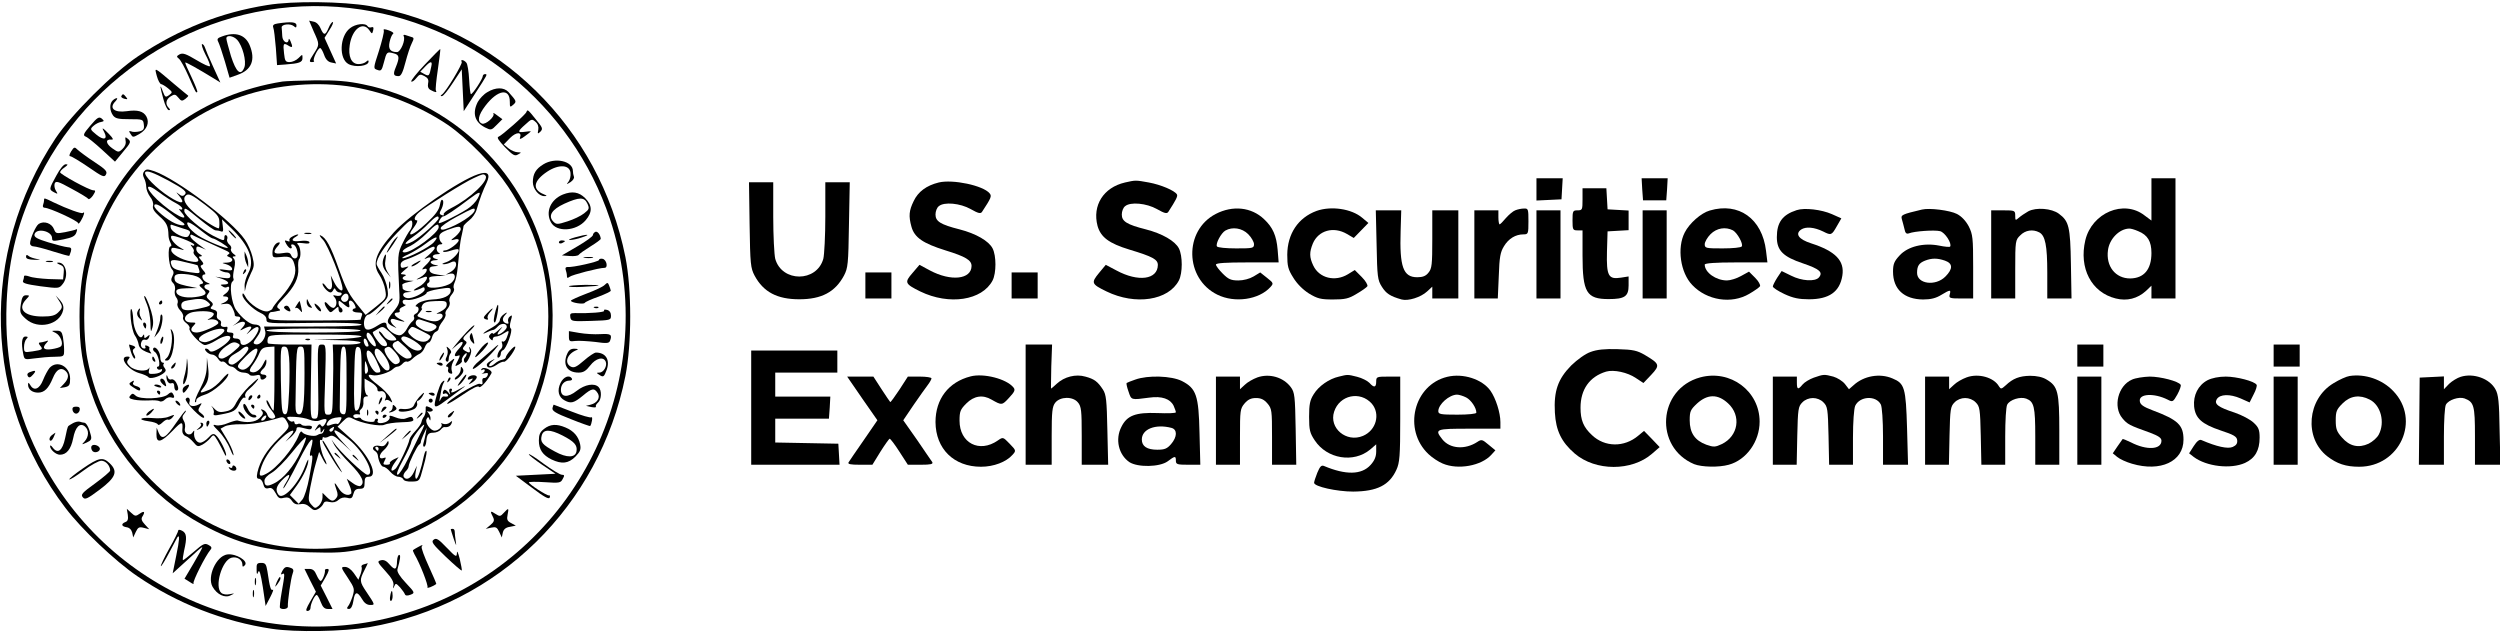 <?xml version="1.0" standalone="no"?>
<!DOCTYPE svg PUBLIC "-//W3C//DTD SVG 20010904//EN"
 "http://www.w3.org/TR/2001/REC-SVG-20010904/DTD/svg10.dtd">
<svg version="1.0" xmlns="http://www.w3.org/2000/svg"
 width="1248pt" height="316pt" viewBox="0 0 1248 316"
 preserveAspectRatio="xMidYMid meet">

<g transform="translate(0,316) scale(0.1,-0.1)"
fill="#000000" stroke="none">
<path d="M1335 3135 c-233 -37 -439 -119 -646 -256 -122 -81 -333 -291 -412
-410 -381 -575 -362 -1305 50 -1845 81 -107 249 -266 358 -340 200 -137 431
-227 672 -263 118 -18 355 -14 485 8 646 111 1150 604 1280 1254 32 161 32
433 0 594 -130 649 -634 1143 -1277 1253 -137 23 -381 26 -510 5z m410 -15
c600 -68 1110 -481 1300 -1054 259 -780 -144 -1634 -910 -1930 -727 -280
-1550 23 -1919 708 -135 250 -195 515 -183 805 10 229 59 417 163 626 286 575
913 917 1549 845z"/>
<path d="M1566 3003 c30 -66 30 -65 -1 -113 -22 -34 -23 -40 -8 -40 9 0 14 3
10 6 -7 8 20 64 31 64 5 0 13 -15 20 -34 8 -23 20 -35 36 -38 l24 -5 -29 64
-29 64 25 40 c14 21 21 39 16 39 -5 0 -14 -13 -21 -30 -16 -38 -24 -38 -40 -1
-7 17 -21 31 -35 33 l-22 5 23 -54z"/>
<path d="M1387 3043 c-21 -3 -27 -9 -23 -20 4 -9 9 -55 13 -102 l6 -86 41 3
c70 5 86 11 86 32 0 20 0 20 -20 0 -11 -11 -31 -20 -44 -20 -21 0 -24 6 -28
43 -6 50 -3 55 22 39 21 -13 23 -8 10 23 -5 11 -9 14 -9 8 -2 -28 -31 -12 -32
17 -1 17 -2 36 -3 43 -1 16 42 21 60 7 11 -10 14 -9 14 4 0 16 -26 19 -93 9z"/>
<path d="M1747 3019 c-52 -40 -56 -153 -7 -179 34 -18 100 -10 100 13 0 7 -4
7 -12 -1 -7 -7 -24 -12 -38 -12 -36 0 -53 38 -44 96 12 79 65 119 97 74 14
-21 15 -21 20 -1 3 13 1 18 -8 15 -7 -3 -16 -1 -20 5 -10 18 -61 12 -88 -10z"/>
<path d="M1916 3007 c2 -7 -9 -52 -24 -100 -29 -89 -29 -89 -8 -96 18 -7 22
-3 32 36 14 54 15 56 48 47 30 -7 32 -20 12 -69 -15 -36 -12 -45 14 -45 12 0
21 19 34 69 10 38 24 81 32 96 11 22 11 27 -1 30 -8 3 -22 7 -31 10 -8 3 -12
0 -9 -5 11 -18 -15 -80 -33 -80 -34 0 -45 16 -37 51 4 19 12 37 17 40 6 4 -4
11 -20 17 -23 8 -30 8 -26 -1z"/>
<path d="M1108 2978 c-23 -8 -26 -13 -18 -28 5 -10 20 -54 33 -98 l23 -80 39
14 c71 24 92 75 61 149 -22 52 -71 68 -138 43z m76 -17 c27 -30 47 -107 36
-137 -18 -46 -41 -25 -67 56 -12 41 -23 81 -23 88 0 19 35 14 54 -7z"/>
<path d="M1025 2889 c15 -28 25 -54 23 -59 -2 -5 -32 9 -67 30 -52 31 -68 37
-84 29 -16 -9 -17 -12 -4 -22 9 -7 30 -46 48 -87 37 -84 37 -85 44 -79 2 3
-11 36 -29 74 -19 39 -33 71 -31 73 2 3 63 -31 143 -80 l32 -20 -36 79 c-20
43 -38 86 -41 96 -3 9 -9 17 -14 17 -5 0 2 -23 16 -51z"/>
<path d="M2121 2838 c-41 -43 -71 -81 -68 -85 4 -3 15 4 25 17 16 20 21 21 41
10 17 -9 22 -18 18 -36 -3 -17 1 -28 14 -34 22 -12 32 -13 25 -2 -3 5 2 53 10
107 8 54 13 99 12 100 -2 1 -36 -34 -77 -77z m32 -10 c-10 -48 -11 -50 -34
-38 l-21 12 23 24 c28 30 39 31 32 2z"/>
<path d="M2305 2851 c5 -10 -79 -150 -99 -163 -8 -5 -8 -8 0 -8 7 0 31 30 55
67 l44 67 5 -104 5 -105 55 85 c65 100 65 100 51 100 -6 0 -11 -5 -11 -10 0
-13 -50 -90 -59 -90 -3 0 -7 33 -9 72 -2 40 -8 79 -14 85 -12 15 -32 18 -23 4z"/>
<path d="M783 2780 c6 -22 16 -40 22 -40 5 -1 21 -10 34 -21 23 -19 23 -20 5
-34 -17 -12 -20 -11 -31 18 -17 47 -15 24 3 -39 8 -30 20 -54 27 -54 8 0 7 4
-1 12 -18 18 -14 42 10 57 19 12 24 11 38 -6 14 -18 19 -19 35 -7 10 8 17 15
14 17 -2 1 -33 27 -69 57 -105 89 -99 86 -87 40z"/>
<path d="M1410 2753 c-392 -63 -716 -296 -889 -639 -88 -175 -124 -330 -124
-534 0 -155 14 -243 59 -380 92 -276 298 -521 554 -659 179 -96 313 -131 530
-138 143 -4 179 -2 270 17 624 128 1030 712 935 1343 -73 484 -449 879 -932
976 -76 16 -135 21 -240 20 -76 -1 -149 -4 -163 -6z m356 -28 c164 -28 334
-97 469 -188 99 -68 231 -203 302 -310 267 -401 267 -893 0 -1294 -71 -107
-203 -242 -302 -310 -302 -205 -684 -258 -1027 -143 -396 133 -694 477 -772
890 -20 104 -21 302 -1 411 73 415 373 765 772 898 178 60 381 76 559 46z"/>
<path d="M720 2305 c-8 -10 -8 -19 -1 -34 6 -11 11 -31 11 -44 0 -13 9 -35 19
-49 12 -14 18 -33 15 -45 -4 -14 5 -29 32 -53 36 -31 44 -49 45 -94 0 -11 4
-27 10 -38 6 -11 6 -18 0 -18 -15 0 -10 -93 6 -112 11 -12 12 -21 4 -36 -8
-16 -8 -24 3 -35 9 -8 12 -24 9 -36 -3 -11 0 -28 7 -36 7 -8 10 -22 6 -30 -3
-9 3 -24 14 -35 11 -11 17 -26 14 -34 -3 -8 4 -21 16 -29 12 -9 19 -20 16 -26
-8 -12 49 -75 74 -83 8 -3 35 8 59 23 67 41 99 21 39 -24 -41 -30 -66 -39 -73
-27 -4 6 -11 10 -17 10 -7 0 -6 -6 2 -15 7 -8 20 -15 29 -15 9 0 22 -9 29 -20
7 -12 16 -18 21 -15 5 2 14 -2 21 -10 7 -8 18 -15 25 -15 7 0 18 -7 25 -15 7
-8 23 -15 36 -15 12 0 26 -5 29 -10 3 -6 17 -7 31 -4 18 5 24 2 24 -10 0 -10
6 -13 15 -10 8 4 15 10 15 15 0 5 -7 9 -15 9 -8 0 -15 4 -15 9 0 5 7 14 15 21
8 7 15 22 15 34 0 17 -3 15 -16 -11 -16 -33 -45 -50 -64 -38 -6 4 -2 17 11 33
11 15 27 41 33 57 10 24 20 31 45 33 l31 2 0 -160 c0 -88 -2 -160 -5 -160 -3
0 -12 15 -20 33 -8 17 -14 24 -15 15 0 -9 11 -30 25 -46 13 -16 22 -32 18 -36
-12 -12 -32 -6 -38 13 -3 11 -13 22 -22 25 -12 5 -13 3 -5 -6 8 -10 5 -19 -13
-36 -21 -20 -63 -25 -110 -11 -5 1 -27 -5 -47 -13 -20 -9 -47 -14 -59 -11 -20
6 -18 1 13 -30 20 -20 46 -60 57 -89 12 -29 19 -40 16 -23 -3 17 -19 51 -35
77 l-29 48 22 12 c12 6 48 11 81 10 51 -1 116 10 193 33 17 5 24 1 36 -21 14
-27 13 -28 -43 -83 -59 -58 -92 -112 -105 -169 -5 -25 -3 -32 8 -32 8 0 18
-12 21 -26 5 -20 12 -25 27 -21 14 4 23 -3 35 -25 13 -25 20 -29 41 -23 19 4
29 1 40 -15 11 -16 22 -20 42 -17 18 4 33 -1 48 -15 17 -16 25 -18 41 -9 11 6
22 17 26 26 4 11 13 14 31 9 17 -4 32 -1 44 10 12 11 27 15 44 11 20 -6 26 -2
31 19 5 19 13 26 31 26 21 0 25 5 25 30 0 23 4 30 20 30 53 0 3 108 -88 190
l-67 60 26 26 c23 23 29 25 50 14 42 -23 139 -41 159 -30 10 5 48 11 83 12 49
1 64 5 60 15 -6 15 -9 15 -38 4 -12 -5 -33 -2 -52 6 -25 10 -31 10 -28 1 3 -7
-5 -18 -18 -24 -26 -11 -50 -7 -41 7 3 5 0 9 -5 9 -6 0 -11 -5 -11 -11 0 -12
-63 -2 -68 12 -2 4 -9 6 -17 3 -7 -3 -16 -1 -20 5 -6 10 8 16 28 12 5 -1 6 3
3 8 -3 5 0 14 8 20 7 6 12 22 10 36 -1 18 3 25 14 26 11 0 12 2 5 6 -7 2 -13
22 -13 44 l0 39 33 -19 c17 -10 31 -25 31 -33 -1 -10 5 -14 16 -11 19 5 34
-21 23 -40 -3 -7 -3 -9 2 -5 4 4 15 2 23 -5 13 -10 13 -8 0 18 -9 17 -37 45
-62 64 -48 36 -60 57 -26 48 22 -6 84 13 102 31 7 7 17 12 24 12 6 0 17 7 24
15 7 8 16 12 21 10 4 -3 17 3 27 13 10 10 26 21 35 25 10 4 22 18 27 32 5 14
14 25 20 25 5 0 12 11 16 24 3 14 12 27 20 30 8 3 14 10 14 17 0 6 9 22 20 36
11 14 17 30 14 35 -3 5 1 17 10 27 9 10 14 25 10 35 -4 10 1 25 11 36 9 10 14
23 11 29 -4 6 -2 19 3 30 6 11 13 46 16 78 3 32 8 74 9 94 2 20 7 51 12 70 4
19 8 37 8 41 1 3 13 16 28 28 15 11 32 35 37 53 15 52 33 100 50 134 21 45 6
60 -43 43 -94 -31 -338 -200 -420 -290 -91 -101 -110 -156 -73 -211 13 -19 27
-54 30 -76 7 -40 6 -42 -45 -83 l-53 -42 -25 31 c-59 71 -71 94 -109 199 -40
113 -64 156 -91 167 -8 4 -3 -7 13 -23 23 -24 97 -209 97 -244 0 -20 -26 0
-42 33 l-17 34 5 -31 c7 -40 -10 -52 -30 -22 -9 12 -16 17 -16 11 0 -13 27
-43 40 -43 5 0 11 6 14 13 5 10 7 10 12 0 3 -7 12 -13 20 -13 9 0 12 -5 8 -11
-3 -6 -15 -8 -27 -5 -15 4 -17 2 -8 -7 14 -14 14 -44 -1 -53 -6 -4 -19 3 -30
16 -21 26 -24 4 -3 -24 14 -19 15 -19 35 -1 18 16 20 16 20 2 0 -10 5 -17 10
-17 6 0 10 4 10 9 0 6 -4 13 -10 16 -5 3 -10 13 -10 22 0 14 2 14 18 1 31 -27
40 -29 35 -8 -7 26 13 26 27 0 7 -14 7 -20 0 -20 -5 0 -10 -4 -10 -10 0 -5 12
-10 26 -10 20 0 25 -4 20 -16 -3 -9 -6 -18 -6 -20 0 -2 -103 -4 -230 -4 -223
0 -230 1 -230 20 0 11 6 21 13 22 6 0 17 2 22 3 6 2 15 3 20 4 6 1 3 6 -5 11
-12 8 -8 17 26 52 54 56 76 101 73 148 -2 22 0 42 4 46 11 12 8 59 -5 72 -10
10 -4 11 25 8 25 -4 35 -2 31 6 -4 6 -23 8 -45 5 -41 -5 -51 5 -21 22 23 14 6
14 -19 0 -11 -5 -17 -14 -14 -19 3 -6 -1 -7 -11 -3 -14 5 -15 3 -5 -15 7 -12
16 -22 22 -22 6 0 7 5 4 10 -3 6 -2 10 4 10 13 0 24 -18 27 -47 3 -27 -23 -32
-33 -7 -5 13 -14 15 -44 10 -43 -7 -50 5 -22 36 9 10 12 18 7 18 -18 0 -34
-24 -34 -51 0 -25 2 -26 43 -22 48 6 61 -4 70 -52 7 -39 -16 -87 -70 -149 -24
-26 -43 -52 -43 -56 0 -4 -10 -10 -22 -14 -28 -7 -93 35 -113 73 -10 18 -14
21 -15 9 0 -21 51 -72 90 -90 19 -8 30 -20 30 -33 0 -20 5 -20 232 -17 150 2
235 -1 242 -8 7 -7 -67 -10 -238 -10 l-248 0 6 -24 c7 -29 -22 -70 -47 -65
-16 4 -15 8 7 38 27 37 22 61 -14 61 -22 0 -63 32 -91 72 -24 33 -36 132 -18
143 5 4 7 10 4 15 -3 5 -1 27 4 49 6 26 5 43 -2 50 -8 8 -7 11 3 11 10 0 8 4
-5 13 -10 8 -15 19 -12 24 4 6 0 16 -9 23 -8 7 -13 19 -10 26 3 7 1 16 -4 19
-6 4 -10 -1 -10 -9 0 -21 -2 -20 -58 8 -56 29 -142 102 -142 122 0 21 5 18 77
-41 37 -30 72 -55 79 -55 7 0 19 -2 27 -5 10 -5 13 2 9 27 l-4 33 47 -45 c89
-86 118 -161 85 -222 -11 -21 -20 -50 -19 -65 l1 -28 7 30 c4 17 16 45 25 64
15 29 16 40 6 80 -6 25 -23 64 -38 85 -65 95 -337 300 -451 341 -33 11 -41 12
-51 0z m120 -46 c81 -44 96 -57 82 -71 -8 -8 -16 -8 -29 3 -16 12 -16 12 1 -8
35 -42 11 -44 -49 -5 -64 41 -129 107 -120 122 7 11 40 -1 115 -41z m1583 25
c22 -22 -75 -115 -171 -163 -23 -12 -40 -26 -37 -31 3 -5 -1 -7 -9 -4 -14 5
-14 9 -1 33 7 15 10 33 6 40 -6 9 -11 1 -15 -22 -5 -26 -23 -50 -67 -91 -69
-65 -106 -76 -63 -21 14 19 21 35 15 35 -18 0 -13 20 12 41 34 29 226 150 272
170 45 21 49 22 58 13z m-1545 -138 c17 -9 32 -21 32 -27 0 -6 -6 -7 -12 -3
-7 4 -4 -2 6 -14 55 -62 -42 -12 -119 61 -65 63 -60 89 8 38 28 -21 67 -46 85
-55z m1507 24 c-9 -17 -32 -41 -53 -54 -58 -36 -142 -77 -142 -69 0 12 17 35
24 33 7 -1 62 36 129 87 53 40 62 41 42 3z m-1360 -33 c60 -46 70 -58 70 -85
1 -18 -1 -32 -3 -32 -14 0 -86 46 -124 80 -44 38 -58 67 -41 83 13 14 30 6 98
-46z m-185 -34 c26 -21 56 -43 66 -49 32 -20 8 -26 -32 -9 -38 16 -104 71
-104 87 0 17 24 7 70 -29z m1530 9 c0 -22 -85 -77 -147 -96 -16 -5 -23 -3 -23
6 0 7 35 32 78 55 82 44 92 48 92 35z m-180 -41 c0 -13 -93 -97 -129 -116 -49
-25 -48 -11 1 23 24 17 59 46 77 66 34 35 51 44 51 27z m-142 -59 c-8 -9 -25
-39 -38 -66 -25 -50 -26 -61 -17 -236 4 -62 2 -67 -30 -107 -36 -44 -36 -56 0
-73 20 -10 20 -10 5 3 -10 8 -18 20 -18 27 0 7 7 10 18 7 50 -16 66 -17 35 -3
-35 16 -44 36 -17 36 8 0 12 5 9 10 -3 6 4 14 17 19 13 6 17 10 11 10 -7 1
-13 7 -13 15 0 8 8 12 23 9 24 -5 97 22 97 36 0 4 27 13 60 18 55 9 60 8 60
-8 0 -25 -36 -42 -91 -44 -25 -1 -56 -9 -70 -18 -13 -9 -18 -17 -11 -17 17 0
15 -29 -3 -36 -8 -4 -12 -11 -8 -17 3 -5 0 -15 -8 -21 -8 -6 -20 -23 -28 -38
-7 -14 -22 -29 -32 -31 -22 -6 -69 28 -69 49 0 18 -15 18 -43 0 -44 -28 -64
-29 -69 -2 -5 26 7 56 23 56 5 0 30 19 54 42 44 42 45 44 39 87 -4 24 -17 60
-30 79 -13 19 -24 39 -24 44 0 30 39 90 102 155 63 65 73 72 76 53 2 -12 -3
-29 -10 -38z m-1046 -2 c28 -22 54 -40 59 -40 12 0 80 -42 76 -47 -7 -7 -107
35 -148 61 -21 14 -43 35 -49 46 -17 32 6 25 62 -20z m-84 8 c34 -9 37 -15 23
-36 -11 -19 -84 16 -89 42 -3 15 0 17 14 11 11 -4 34 -11 52 -17z m1272 8 c0
-28 -132 -126 -170 -126 -21 0 -8 16 28 32 20 10 57 38 82 63 46 47 60 54 60
31z m110 -10 c0 -8 -12 -24 -27 -37 -25 -19 -26 -21 -5 -15 12 4 22 3 22 -3 0
-14 -50 -51 -68 -51 -8 0 -13 -3 -9 -6 3 -4 20 -1 38 5 18 6 34 9 37 6 11 -11
-31 -55 -61 -64 -17 -5 -24 -10 -14 -10 10 -1 27 4 37 9 11 6 21 6 24 1 9 -15
-3 -37 -27 -50 l-22 -12 23 5 c27 5 31 -23 5 -46 -25 -21 -109 -33 -119 -17
-4 7 -2 15 4 17 6 2 8 10 5 18 -4 11 5 14 38 16 l44 1 -40 6 c-28 4 -40 11
-41 24 -1 12 6 17 25 18 23 2 24 2 4 6 -13 2 -23 9 -23 14 0 5 10 10 23 10 16
1 18 2 5 6 -26 6 -22 23 5 24 12 0 16 3 10 6 -20 7 -16 43 5 43 10 0 13 3 7 8
-6 4 -12 16 -12 28 -1 15 9 24 40 36 55 20 67 21 67 4z m-1330 -78 c0 -5 -6
-6 -12 -2 -9 5 -8 2 1 -9 8 -10 11 -20 8 -23 -3 -4 0 -13 8 -21 26 -25 18 -36
-22 -28 -48 8 -98 37 -98 56 0 15 5 15 45 5 24 -7 24 -6 -2 9 -28 16 -52 48
-42 57 7 8 114 -33 114 -44z m60 16 c36 -17 78 -36 94 -43 21 -9 26 -15 17
-20 -10 -6 -9 -10 3 -14 26 -10 18 -27 -11 -28 -28 -1 -28 -1 -4 -8 14 -4 27
-13 29 -20 4 -11 -4 -13 -34 -8 -27 4 -34 3 -24 -3 8 -5 23 -10 33 -10 9 0 17
-7 17 -16 0 -13 -7 -15 -37 -11 l-38 6 33 -11 c37 -13 42 -28 10 -28 -18 0
-20 -2 -8 -9 8 -6 17 -8 21 -5 20 12 16 -17 -3 -30 -18 -13 -19 -16 -5 -16 24
0 21 -19 -5 -31 -22 -9 -22 -9 4 -6 20 3 29 -2 39 -22 7 -14 12 -29 11 -33 -1
-5 5 -8 13 -8 22 0 18 -15 -7 -35 -23 -16 -23 -16 2 -2 36 20 56 11 33 -15
-18 -20 -18 -21 4 -9 36 18 48 13 27 -11 -18 -22 -18 -22 8 1 40 35 53 17 21
-29 -27 -41 -73 -57 -73 -25 0 9 -9 15 -21 15 -15 0 -19 5 -15 15 4 10 -1 15
-15 15 -15 0 -19 5 -15 15 3 8 2 14 -2 14 -22 -4 -33 3 -29 15 3 8 -1 17 -10
20 -9 4 -13 14 -10 25 3 14 -2 21 -16 25 -17 4 -19 8 -10 17 9 9 7 16 -10 29
-17 15 -19 20 -9 33 10 12 10 16 -3 21 -21 8 -19 26 3 27 13 0 12 2 -5 9 -24
10 -32 40 -11 40 6 0 3 10 -8 21 -14 17 -16 23 -6 26 10 4 9 9 -4 24 -13 15
-14 19 -3 19 10 1 9 4 -3 11 -10 5 -18 17 -18 24 0 18 4 18 33 5 20 -9 20 -9
3 2 -45 31 -66 50 -66 60 0 5 3 8 8 6 4 -2 36 -18 72 -34z m1135 -4 c-21 -24
-131 -80 -154 -79 -9 0 3 9 27 19 23 11 63 35 89 55 48 37 69 40 38 5z m5 -29
c0 -5 -15 -21 -32 -36 -20 -16 -24 -22 -10 -15 31 15 29 -5 -5 -36 -15 -14
-19 -22 -10 -18 31 12 18 -22 -15 -40 -30 -15 -21 -15 18 0 33 14 9 -31 -26
-48 -19 -10 -29 -18 -22 -18 7 0 22 5 33 10 15 9 19 7 19 -5 0 -17 -62 -48
-88 -43 -26 5 -26 28 0 29 l23 2 -22 4 c-13 2 -23 9 -23 14 0 5 -1 12 -2 16
-2 4 11 11 27 14 l30 7 -27 1 c-29 1 -38 15 -15 24 6 3 3 6 -8 7 -19 1 -18 2
5 22 24 20 24 20 3 14 -18 -6 -23 -3 -23 12 0 13 11 22 38 30 20 7 55 23 77
36 45 27 55 30 55 17z m-1184 -85 c1 -1 4 -10 8 -22 6 -20 4 -20 -46 -13 -66
9 -85 16 -92 36 -11 28 3 31 66 15 35 -8 64 -15 64 -16z m18 -72 c13 -16 13
-19 0 -22 -12 -3 -11 -8 6 -22 29 -25 20 -36 -35 -43 -51 -7 -95 5 -95 28 0
11 13 15 53 16 l52 1 -55 11 c-40 9 -56 17 -58 31 -6 27 11 33 68 26 33 -4 55
-13 64 -26z m736 -89 c0 -19 -20 -29 -32 -17 -8 8 -7 16 2 26 14 17 30 12 30
-9z m-707 -19 c26 -20 22 -23 -36 -36 -66 -15 -92 -11 -92 15 0 15 9 22 35 26
56 10 74 9 93 -5z m1197 -17 c0 -13 -12 -25 -32 -35 -20 -9 -24 -13 -10 -10
27 5 30 -19 3 -33 -17 -10 -46 -5 -94 14 -17 7 -17 9 -1 26 9 11 14 19 10 19
-4 0 -2 8 3 18 7 12 24 18 65 19 50 2 56 0 56 -18z m-1163 -45 c2 -6 -7 -16
-19 -23 -13 -6 -15 -9 -5 -7 21 6 47 -2 47 -16 0 -12 -79 -47 -107 -48 -29 0
-37 15 -17 34 14 15 13 16 -10 16 -50 0 -40 45 12 53 45 7 95 3 99 -9z m1081
-46 c37 -10 41 -23 12 -38 -20 -11 -45 -3 -77 22 -17 14 -4 41 16 32 9 -3 31
-10 49 -16z m-200 -48 c39 -36 39 -40 7 -40 -15 0 -31 10 -41 25 -9 14 -19 23
-22 20 -3 -3 7 -18 22 -34 27 -28 23 -47 -6 -36 -13 5 -54 64 -46 68 1 1 12 7
23 14 27 16 26 16 63 -17z m155 9 c53 -27 52 -26 37 -44 -17 -20 -56 -12 -87
17 -17 16 -19 23 -10 34 15 17 11 17 60 -7z m-983 1 c0 -17 -77 -62 -101 -58
-39 5 -33 27 13 47 47 22 88 26 88 11z m680 0 c0 -6 -85 -10 -235 -10 -150 0
-235 4 -235 10 0 6 85 10 235 10 150 0 235 -4 235 -10z m64 -41 c10 -17 15
-33 11 -37 -8 -9 -45 35 -45 54 0 23 15 16 34 -17z m-60 11 c-5 -5 -61 -11
-124 -13 l-115 -3 118 -2 c70 -1 117 -6 117 -12 0 -6 -30 -10 -70 -10 l-69 0
2 -47 c1 -27 1 -105 -1 -175 -2 -124 -3 -128 -24 -128 -21 0 -21 1 -15 175 5
174 5 175 -16 175 -22 0 -22 -1 -19 -185 3 -182 2 -185 -18 -185 -20 0 -21 3
-18 185 l3 185 -106 0 c-58 0 -108 3 -111 6 -3 3 -4 14 -1 25 5 18 16 19 241
19 152 0 233 -3 226 -10z m301 -61 c-12 -18 -45 -9 -77 21 -27 24 -30 31 -19
39 17 11 105 -44 96 -60z m-271 35 c8 -21 8 -24 -3 -24 -5 0 -11 9 -14 20 -6
24 8 27 17 4z m-669 -50 c-21 -19 -47 -34 -57 -34 -30 0 -20 33 20 61 29 21
41 24 57 16 18 -9 17 -12 -20 -43z m860 22 c37 -34 40 -56 7 -56 -19 0 -72 48
-72 66 0 7 6 15 13 17 6 3 13 6 13 6 1 1 18 -14 39 -33z m-785 -6 c0 -18 -62
-80 -81 -80 -29 0 -23 34 9 51 15 8 33 20 40 27 16 14 32 16 32 2z m31 -48
c-25 -49 -55 -69 -77 -51 -13 10 -8 19 33 60 55 55 74 51 44 -9z m172 4 c3
-30 3 -107 0 -171 -5 -99 -8 -115 -22 -113 -14 3 -16 27 -19 171 -2 158 -1
167 16 167 16 0 20 -10 25 -54z m77 -78 c0 -164 -7 -210 -29 -206 -12 2 -16
14 -16 46 4 286 4 292 25 292 19 0 20 -7 20 -132z m210 -39 c0 -157 -1 -170
-17 -167 -13 2 -18 12 -17 36 0 17 1 93 2 167 2 112 5 135 17 135 13 0 15 -26
15 -171z m75 36 c0 -137 -7 -185 -28 -185 -9 0 -11 38 -9 161 3 145 5 160 20
157 15 -3 17 -19 17 -133z m170 104 c27 -33 28 -52 2 -57 -21 -4 -71 69 -54
80 19 12 23 10 52 -23z m-51 -21 c26 -40 28 -74 3 -66 -17 6 -57 68 -57 89 0
32 25 21 54 -23z m-46 -17 c27 -58 27 -61 3 -61 -18 0 -51 61 -51 95 0 31 26
12 48 -34z m-47 -64 c-8 -8 -11 0 -10 29 1 39 1 39 11 11 7 -21 7 -32 -1 -40z
m-506 -226 c-3 -6 -11 -11 -17 -11 -6 0 -6 6 2 15 14 17 26 13 15 -4z m220 -6
c17 -7 39 -9 50 -4 37 14 44 8 25 -21 -8 -11 -12 -12 -18 -3 -5 9 -12 6 -21
-10 -13 -20 -13 -21 2 -8 15 12 17 11 17 -5 0 -16 2 -17 11 -4 9 13 10 13 6 0
-2 -8 -8 -15 -13 -15 -5 0 -14 -3 -20 -7 -15 -10 -67 1 -76 15 -4 7 -11 1 -17
-17 -25 -63 -109 -164 -162 -191 -35 -19 -40 -11 -23 38 17 47 53 98 104 144
44 41 74 45 39 6 l-24 -28 28 24 c15 14 27 31 27 39 0 10 7 12 27 7 44 -11 45
-11 50 1 2 7 -6 10 -22 9 -14 -2 -27 1 -30 5 -3 5 -12 7 -20 3 -8 -3 -15 0
-15 7 0 6 -4 9 -9 6 -5 -3 -14 1 -22 10 -11 13 -7 15 32 13 24 -1 58 -7 74
-14z m154 -6 c-6 -12 -13 -18 -16 -15 -3 2 -16 1 -29 -4 -24 -10 -30 -4 -16
16 8 12 26 19 53 21 16 2 17 -1 8 -18z m-35 -44 c-4 -8 -11 -12 -16 -9 -6 4
-5 10 3 15 19 12 19 11 13 -6z m79 -50 c73 -59 133 -175 91 -175 -16 0 -137
115 -168 160 -15 22 -14 21 1 -8 10 -19 46 -62 81 -97 59 -60 76 -95 51 -111
-6 -3 -24 3 -39 15 l-29 21 14 -34 c8 -18 11 -36 8 -40 -16 -15 -45 -3 -63 27
-22 35 -25 33 -10 -9 7 -19 7 -30 -1 -40 -15 -19 -25 -18 -49 6 l-20 20 0 -23
c0 -13 -8 -31 -18 -41 -18 -15 -20 -15 -37 4 -17 19 -17 26 -6 88 7 37 19 91
28 121 l16 55 18 -35 c10 -19 18 -30 19 -26 0 5 -5 18 -12 30 -15 28 -28 98
-17 91 5 -3 9 0 9 7 0 7 3 9 6 6 4 -3 16 -2 26 4 17 9 27 4 67 -33 l46 -43
-42 45 c-70 75 -53 83 30 15z m-241 -58 c-34 -74 -88 -138 -134 -160 -36 -18
-48 -14 -48 13 0 12 15 28 38 41 20 12 66 58 100 101 35 44 66 77 69 74 3 -3
-8 -34 -25 -69z m49 8 c-5 -20 -6 -33 0 -30 12 8 12 -7 -7 -108 -9 -49 -24
-97 -34 -110 l-19 -22 -22 22 -22 22 35 48 c33 46 59 103 57 127 0 6 -7 -7
-15 -29 -33 -91 -114 -177 -135 -143 -15 22 -10 41 18 70 38 39 49 35 22 -9
-13 -20 -18 -34 -13 -30 5 3 39 63 74 134 60 119 85 143 61 58z"/>
<path d="M1968 1963 c-15 -18 -46 -73 -35 -63 9 8 57 80 53 80 -1 0 -10 -8
-18 -17z"/>
<path d="M1916 1874 c-11 -28 -6 -51 15 -75 l20 -24 -17 28 c-11 18 -14 38
-10 57 6 32 2 40 -8 14z"/>
<path d="M1942 1735 c0 -16 2 -22 5 -12 2 9 2 23 0 30 -3 6 -5 -1 -5 -18z"/>
<path d="M1939 1653 c-13 -16 -12 -17 4 -4 16 13 21 21 13 21 -2 0 -10 -8 -17
-17z"/>
<path d="M1894 1608 l-19 -23 23 19 c21 18 27 26 19 26 -2 0 -12 -10 -23 -22z"/>
<path d="M2070 1845 c-14 -8 -20 -14 -14 -15 5 0 19 7 30 15 24 18 16 19 -16
0z"/>
<path d="M2128 1603 c6 -2 18 -2 25 0 6 3 1 5 -13 5 -14 0 -19 -2 -12 -5z"/>
<path d="M1528 1463 c7 -3 16 -2 19 1 4 3 -2 6 -13 5 -11 0 -14 -3 -6 -6z"/>
<path d="M1610 957 c0 -9 66 -119 85 -142 16 -19 16 -18 1 8 -10 15 -31 51
-48 80 -32 56 -38 64 -38 54z"/>
<path d="M1670 896 c0 -2 8 -10 18 -17 15 -13 16 -12 3 4 -13 16 -21 21 -21
13z"/>
<path d="M1760 886 c0 -2 8 -10 18 -17 15 -13 16 -12 3 4 -13 16 -21 21 -21
13z"/>
<path d="M1155 1990 c10 -11 20 -20 23 -20 3 0 -3 9 -13 20 -10 11 -20 20 -23
20 -3 0 3 -9 13 -20z"/>
<path d="M1523 1993 c9 -2 23 -2 30 0 6 3 -1 5 -18 5 -16 0 -22 -2 -12 -5z"/>
<path d="M1221 1885 c0 -11 4 -29 9 -40 l9 -20 0 20 c0 11 -4 29 -9 40 l-9 20
0 -20z"/>
<path d="M1216 1803 c-6 -14 -5 -15 5 -6 7 7 10 15 7 18 -3 3 -9 -2 -12 -12z"/>
<path d="M720 1679 c0 -4 7 -23 15 -42 8 -20 15 -60 16 -89 1 -48 2 -50 10
-23 6 21 4 45 -6 80 -13 45 -34 90 -35 74z"/>
<path d="M1531 1654 c-1 -12 6 -25 15 -28 13 -5 14 -3 7 6 -6 7 -13 20 -16 28
-4 10 -6 8 -6 -6z"/>
<path d="M795 1650 c-3 -5 -1 -10 4 -10 6 0 11 5 11 10 0 6 -2 10 -4 10 -3 0
-8 -4 -11 -10z"/>
<path d="M1481 1637 c-8 -12 -10 -19 -6 -15 5 4 14 0 22 -10 12 -15 13 -14 7
13 -4 17 -7 31 -8 32 -1 1 -8 -8 -15 -20z"/>
<path d="M1570 1643 c1 -14 28 -44 32 -36 3 4 -3 16 -14 26 -10 9 -18 14 -18
10z"/>
<path d="M1423 1632 c-9 -6 -6 -11 7 -20 21 -13 26 -6 12 15 -4 7 -13 9 -19 5z"/>
<path d="M2475 1613 c-11 -40 -13 -63 -5 -63 7 0 22 82 16 88 -2 2 -7 -10 -11
-25z"/>
<path d="M653 1567 c3 -32 12 -69 20 -81 9 -12 17 -33 19 -45 2 -15 15 -28 37
-37 27 -11 31 -12 22 -1 -6 8 -8 16 -5 19 2 3 -2 8 -11 12 -9 3 -13 2 -10 -4
3 -6 2 -10 -4 -10 -15 0 -22 16 -15 33 3 9 11 14 19 11 7 -3 15 2 19 12 5 14
4 15 -9 4 -12 -10 -15 -10 -15 1 0 12 -2 12 -9 0 -14 -22 -45 35 -46 85 -1 24
-5 47 -9 51 -5 5 -6 -18 -3 -50z"/>
<path d="M686 1603 c-4 -10 0 -23 10 -32 15 -15 16 -14 7 4 -6 11 -8 26 -6 33
7 19 -4 14 -11 -5z"/>
<path d="M2431 1596 c-19 -20 -20 -24 -6 -30 10 -3 14 -2 10 5 -4 6 1 19 11
30 25 28 12 24 -15 -5z"/>
<path d="M2510 1587 c-8 -7 -15 -18 -15 -26 0 -8 -16 -23 -35 -34 -19 -10 -39
-23 -45 -29 -5 -6 1 -4 15 3 14 7 28 12 31 12 4 -1 14 6 24 17 17 19 45 17 45
-2 0 -12 -30 -37 -44 -38 -5 0 -1 10 10 23 17 20 16 20 -9 -2 -15 -14 -27 -21
-27 -16 0 5 -5 4 -12 -3 -9 -9 -9 -15 0 -24 9 -9 12 -9 12 0 0 7 7 12 15 12 9
0 27 7 40 16 28 18 29 16 15 -21 -5 -14 -14 -23 -20 -20 -6 4 -7 -1 -3 -11 3
-10 0 -22 -8 -28 -15 -12 -23 -49 -8 -40 5 3 9 11 9 19 0 7 5 15 11 17 16 5
51 101 39 108 -6 4 -6 18 0 39 8 27 7 31 -5 21 -8 -6 -11 -18 -8 -26 4 -10 0
-12 -11 -8 -19 7 -21 25 -4 42 16 16 7 15 -12 -1z"/>
<path d="M800 1570 c0 -11 -7 -37 -15 -58 l-15 -37 20 24 c18 20 29 91 15 91
-3 0 -5 -9 -5 -20z"/>
<path d="M716 1535 c4 -8 8 -15 10 -15 2 0 4 7 4 15 0 8 -4 15 -10 15 -5 0 -7
-7 -4 -15z"/>
<path d="M2329 1502 c-19 -20 -43 -48 -54 -62 l-20 -25 28 24 c31 28 37 11 7
-21 -24 -26 -26 -42 -5 -34 13 5 13 2 0 -25 -16 -30 -16 -30 5 -19 11 6 18 15
16 19 -3 4 1 17 9 27 8 10 15 14 15 9 0 -6 -4 -15 -10 -21 -5 -5 -6 -15 -1
-22 5 -8 12 -1 23 21 11 24 13 38 6 48 -8 11 -9 10 -4 -3 6 -20 -2 -22 -23 -9
-13 8 -13 12 -1 26 12 14 12 18 -1 26 -11 8 -8 15 19 40 19 17 32 32 30 35 -2
2 -20 -13 -39 -34z"/>
<path d="M855 1502 c10 -33 -3 -109 -21 -127 -14 -13 -14 -15 0 -15 28 0 48
118 25 150 -8 12 -9 10 -4 -8z"/>
<path d="M2346 1485 c-3 -9 1 -23 10 -32 13 -14 14 -13 8 13 -9 37 -10 38 -18
19z"/>
<path d="M803 1465 c-3 -9 -3 -18 -1 -21 3 -3 8 4 11 16 6 23 -1 27 -10 5z"/>
<path d="M2395 1414 c-37 -48 -28 -50 16 -3 20 22 30 39 24 39 -7 0 -25 -16
-40 -36z"/>
<path d="M653 1405 c6 -19 14 -35 19 -35 5 0 4 10 -3 21 -8 16 -8 23 1 29 8 5
7 9 -5 14 -9 3 -18 6 -20 6 -2 0 2 -16 8 -35z"/>
<path d="M2449 1407 c-20 -17 -48 -42 -63 -54 -14 -12 -26 -27 -26 -33 0 -13
70 47 108 92 31 36 25 35 -19 -5z"/>
<path d="M765 1421 c-3 -6 1 -13 8 -18 17 -10 31 -73 16 -73 -6 0 -7 -5 -4
-10 4 -6 11 -7 17 -4 6 4 9 1 6 -6 -2 -8 -19 -15 -37 -16 -28 -2 -31 0 -27 19
3 12 3 16 0 10 -9 -21 -72 -15 -95 8 -16 16 -18 23 -8 35 9 11 8 14 -5 14 -45
0 1 -65 57 -82 23 -6 45 -16 48 -21 7 -10 48 0 73 18 15 11 16 17 8 28 -7 8
-9 17 -5 20 3 4 1 7 -5 7 -7 0 -12 12 -12 26 0 28 -25 60 -35 45z"/>
<path d="M2233 1416 c4 -9 2 -26 -3 -36 -7 -13 -7 -21 0 -25 5 -3 10 2 10 12
0 11 4 23 9 29 6 5 3 15 -7 24 -14 13 -15 12 -9 -4z"/>
<path d="M2545 1408 c-11 -13 -20 -27 -20 -32 0 -5 -8 -10 -18 -12 -10 -1 -27
-10 -38 -20 -10 -9 -22 -14 -26 -11 -4 4 2 14 13 23 18 14 18 15 -3 4 -13 -6
-23 -15 -23 -20 0 -19 21 -20 48 -2 15 11 32 18 37 16 6 -2 23 14 38 36 30 43
24 55 -8 18z"/>
<path d="M2200 1380 c-6 -11 -8 -20 -6 -20 3 0 10 9 16 20 6 11 8 20 6 20 -3
0 -10 -9 -16 -20z"/>
<path d="M760 1371 c0 -6 4 -13 10 -16 6 -3 7 1 4 9 -7 18 -14 21 -14 7z"/>
<path d="M932 1350 c-1 -19 -6 -51 -12 -69 -12 -43 -4 -54 10 -15 6 15 9 48 7
73 -3 38 -4 40 -5 11z"/>
<path d="M1032 1326 c-1 -33 -12 -67 -33 -107 -18 -33 -29 -62 -25 -66 3 -3 6
0 6 9 0 9 17 20 43 28 41 12 117 78 117 103 0 6 -14 -6 -32 -27 -17 -21 -46
-45 -64 -52 -44 -18 -50 -18 -33 4 28 34 34 58 28 107 l-6 50 -1 -49z"/>
<path d="M2241 1350 c-13 -11 -18 -20 -11 -20 7 0 10 -6 7 -14 -3 -8 1 -17 9
-20 12 -4 14 -1 9 14 -3 10 -1 28 5 40 13 25 11 25 -19 0z"/>
<path d="M860 1335 c-7 -9 -8 -15 -2 -15 5 0 12 7 16 15 3 8 4 15 2 15 -2 0
-9 -7 -16 -15z"/>
<path d="M2180 1346 c0 -2 7 -6 15 -10 8 -3 15 -1 15 4 0 6 -7 10 -15 10 -8 0
-15 -2 -15 -4z"/>
<path d="M2300 1316 c0 -10 -8 -25 -17 -32 -10 -7 -15 -15 -12 -18 3 -3 15 4
27 17 15 16 18 27 12 37 -8 12 -10 12 -10 -4z"/>
<path d="M2404 1318 c-4 -7 -3 -8 4 -4 7 4 12 3 12 -3 0 -5 -6 -12 -12 -15 -7
-3 -3 -3 9 0 18 4 22 2 17 -10 -3 -8 -11 -14 -17 -13 -7 1 -11 -6 -9 -17 3
-14 -1 -17 -13 -12 -16 6 -172 -90 -162 -100 2 -3 37 18 78 46 47 32 75 46 80
39 6 -10 40 27 62 67 9 15 -40 37 -49 22z"/>
<path d="M831 1283 c-2 -22 11 -42 25 -36 9 3 14 -2 14 -16 0 -12 5 -21 10
-21 13 0 13 16 -1 41 -6 11 -17 18 -24 15 -8 -3 -16 3 -18 12 -3 9 -5 12 -6 5z"/>
<path d="M2299 1258 c-17 -24 -18 -29 -6 -19 18 14 42 51 33 51 -3 0 -15 -15
-27 -32z"/>
<path d="M2336 1273 c-3 -8 1 -10 12 -6 15 6 16 5 2 -12 -14 -17 -14 -17 8 -4
12 8 22 19 22 26 0 15 -38 12 -44 -4z"/>
<path d="M2236 1263 c-6 -14 -5 -15 5 -6 7 7 10 15 7 18 -3 3 -9 -2 -12 -12z"/>
<path d="M800 1261 c0 -5 7 -14 15 -21 16 -14 18 -10 9 14 -6 17 -24 22 -24 7z"/>
<path d="M1242 1230 c-23 -23 -51 -58 -62 -79 -15 -31 -27 -40 -55 -45 -29 -6
-39 -3 -58 17 -12 12 -16 15 -8 5 7 -9 11 -24 8 -31 -4 -11 3 -13 36 -6 64 12
74 18 92 55 9 19 20 32 25 29 6 -3 7 0 4 8 -3 8 5 23 18 33 24 20 53 54 46 54
-2 0 -23 -18 -46 -40z"/>
<path d="M652 1251 c-10 -6 -7 -12 12 -24 29 -19 36 -21 36 -8 0 5 -9 11 -21
14 -12 3 -18 10 -14 16 7 13 4 14 -13 2z"/>
<path d="M2203 1248 c-10 -14 -33 -88 -33 -107 0 -18 13 -13 66 27 27 20 61
45 74 55 18 13 14 12 -11 -2 -40 -23 -53 -26 -44 -11 3 6 1 10 -5 10 -7 0 -10
-7 -6 -17 6 -17 5 -17 -7 -1 -8 10 -17 15 -20 11 -10 -10 -8 -25 2 -18 5 3 12
1 16 -5 6 -9 0 -12 -22 -9 -4 0 -11 -8 -15 -18 -5 -11 -6 -7 -2 12 3 17 7 38
9 48 2 9 7 22 10 27 9 14 -1 12 -12 -2z"/>
<path d="M770 1236 c0 -2 9 -6 20 -9 11 -3 18 -1 14 4 -5 9 -34 13 -34 5z"/>
<path d="M922 1231 c-8 -5 -12 -15 -10 -24 2 -12 7 -10 21 9 18 24 13 31 -11
15z"/>
<path d="M785 1200 c3 -5 8 -10 11 -10 2 0 4 5 4 10 0 6 -5 10 -11 10 -5 0 -7
-4 -4 -10z"/>
<path d="M838 1191 c-23 -22 -140 -27 -161 -6 -13 12 -17 12 -26 1 -10 -11 -6
-16 18 -21 17 -4 50 -5 74 -4 23 2 48 0 54 -4 6 -4 19 0 27 9 9 9 23 13 31 10
16 -6 19 2 7 20 -5 8 -12 6 -24 -5z"/>
<path d="M2093 1178 c-11 -13 -23 -31 -26 -40 -6 -16 -30 -23 -64 -19 -7 1
-13 -2 -13 -8 0 -13 69 -4 84 12 7 7 11 18 8 25 -2 6 0 12 5 12 4 0 14 9 21
20 16 26 10 25 -15 -2z"/>
<path d="M2140 1196 c0 -2 7 -6 15 -10 8 -3 15 -1 15 4 0 6 -7 10 -15 10 -8 0
-15 -2 -15 -4z"/>
<path d="M1247 1183 c-4 -3 -7 -11 -7 -17 0 -6 5 -5 12 2 6 6 9 14 7 17 -3 3
-9 2 -12 -2z"/>
<path d="M1285 1180 c-3 -5 -1 -10 4 -10 6 0 11 5 11 10 0 6 -2 10 -4 10 -3 0
-8 -4 -11 -10z"/>
<path d="M927 1168 c-5 -15 82 -103 91 -93 4 4 -2 13 -13 21 -17 12 -18 17 -7
35 12 19 11 19 -8 9 -26 -14 -52 -6 -44 14 3 8 1 17 -4 20 -6 3 -12 0 -15 -6z"/>
<path d="M1896 1165 c-9 -26 -7 -32 5 -12 6 10 9 21 6 23 -2 3 -7 -2 -11 -11z"/>
<path d="M2140 1160 c0 -5 5 -10 10 -10 6 0 10 5 10 10 0 6 -4 10 -10 10 -5 0
-10 -4 -10 -10z"/>
<path d="M882 1146 c7 -8 15 -12 17 -11 5 6 -10 25 -20 25 -5 0 -4 -6 3 -14z"/>
<path d="M1216 1142 c-9 -15 20 -59 44 -65 11 -3 20 -1 20 4 0 5 -7 9 -15 9
-9 0 -22 14 -29 31 -8 18 -16 27 -20 21z"/>
<path d="M1255 1130 c3 -5 8 -10 11 -10 2 0 4 5 4 10 0 6 -5 10 -11 10 -5 0
-7 -4 -4 -10z"/>
<path d="M1960 1128 c0 -9 -6 -19 -12 -21 -7 -3 -8 -6 -3 -6 6 0 17 4 25 9 12
7 12 12 2 22 -9 9 -12 9 -12 -4z"/>
<path d="M2125 1116 c1 -12 -3 -27 -8 -35 -6 -7 -12 -20 -13 -28 -2 -9 -15
-28 -30 -44 -15 -16 -29 -35 -30 -43 -4 -25 -56 -136 -71 -147 -23 -20 -26 -2
-4 29 l21 30 -24 -11 c-13 -7 -22 -15 -20 -19 3 -5 -4 -8 -16 -8 -18 0 -19 3
-10 20 8 16 8 18 -4 14 -26 -10 -27 15 -1 38 14 12 25 29 25 37 -1 13 -3 12
-11 -2 -8 -13 -18 -17 -34 -13 -27 7 -45 -12 -24 -25 8 -4 14 -14 15 -21 3
-28 17 -58 28 -58 7 0 22 -11 34 -25 12 -14 30 -25 41 -25 10 0 21 -6 24 -12
2 -8 20 -13 42 -12 39 1 39 1 56 65 19 65 23 97 14 87 -3 -3 -7 -14 -9 -24
-13 -64 -30 -114 -38 -114 -5 0 -7 14 -3 33 l6 32 -15 -32 c-15 -32 -39 -43
-51 -23 -3 6 1 17 9 26 9 8 16 20 16 27 0 15 42 101 53 108 5 3 8 9 8 13 -1 3
6 21 14 39 l15 32 -5 -30 c-3 -16 -8 -38 -11 -47 -3 -10 -2 -18 3 -18 5 0 10
12 11 26 3 36 10 44 36 44 13 0 29 7 36 15 6 8 15 14 18 13 19 -2 30 4 36 18
5 14 4 15 -9 4 -8 -7 -23 -9 -32 -6 -10 4 -14 4 -10 0 10 -10 -13 -34 -33 -34
-22 0 -51 42 -40 59 6 11 9 11 13 0 4 -11 6 -10 6 2 1 8 -5 21 -11 28 -7 8 -8
11 -3 8 6 -3 16 -3 22 1 7 5 3 11 -11 18 -20 9 -22 8 -21 -10z m-28 -123 c-13
-27 -40 -83 -61 -125 -21 -43 -44 -78 -51 -78 -9 0 1 26 26 72 22 40 41 81 42
92 2 16 54 86 64 86 3 0 -6 -21 -20 -47z m-207 -73 c0 -5 -2 -10 -4 -10 -3 0
-8 5 -11 10 -3 6 -1 10 4 10 6 0 11 -4 11 -10z"/>
<path d="M1906 1114 c-5 -14 -4 -15 9 -4 17 14 19 20 6 20 -5 0 -12 -7 -15
-16z"/>
<path d="M744 1106 c-10 -8 -16 -17 -13 -20 3 -3 14 3 24 14 21 23 17 26 -11
6z"/>
<path d="M1832 1100 c0 -14 2 -19 5 -12 2 6 2 18 0 25 -3 6 -5 1 -5 -13z"/>
<path d="M880 1050 c-52 -76 -71 -88 -87 -52 l-11 27 -1 -32 c-1 -48 23 -43
81 17 47 49 52 49 48 2 -1 -13 6 -25 17 -29 10 -3 27 -17 39 -31 18 -22 23
-23 44 -12 13 7 31 22 40 33 16 20 17 19 37 -14 11 -19 24 -45 31 -59 6 -14
11 -19 11 -12 1 17 -34 86 -52 100 -11 9 -19 7 -37 -13 -13 -14 -31 -25 -41
-25 -18 0 -33 25 -30 50 2 13 0 13 -8 1 -14 -21 -44 -5 -38 20 3 12 1 29 -6
39 -8 14 -8 22 2 34 8 9 11 16 8 16 -4 0 -24 -27 -47 -60z"/>
<path d="M1190 1103 c0 -12 28 -38 34 -32 2 2 -5 13 -15 23 -11 11 -19 15 -19
9z"/>
<path d="M1875 1100 c3 -5 8 -10 11 -10 2 0 4 5 4 10 0 6 -5 10 -11 10 -5 0
-7 -4 -4 -10z"/>
<path d="M2247 1096 c-10 -8 -14 -16 -10 -19 5 -3 14 3 21 14 14 22 13 23 -11
5z"/>
<path d="M2089 1083 c-13 -16 -12 -17 4 -4 16 13 21 21 13 21 -2 0 -10 -8 -17
-17z"/>
<path d="M840 1079 c-14 -6 -49 -9 -78 -6 -63 5 -79 -8 -20 -16 24 -3 44 -10
46 -16 2 -5 12 -1 23 10 11 11 24 17 28 14 5 -2 14 2 21 10 14 17 14 17 -20 4z"/>
<path d="M1910 1079 c0 -5 5 -7 10 -4 6 3 10 8 10 11 0 2 -4 4 -10 4 -5 0 -10
-5 -10 -11z"/>
<path d="M1030 1045 c0 -8 2 -15 4 -15 2 0 6 7 10 15 3 8 1 15 -4 15 -6 0 -10
-7 -10 -15z"/>
<path d="M1003 1043 c4 -3 -1 -12 -11 -20 -15 -13 -15 -13 6 -3 19 9 23 30 5
30 -4 0 -3 -3 0 -7z"/>
<path d="M1934 984 l-39 -35 43 32 c38 30 48 39 39 39 -2 0 -21 -16 -43 -36z"/>
<path d="M2024 988 l-19 -23 23 19 c21 18 27 26 19 26 -2 0 -12 -10 -23 -22z"/>
<path d="M1130 861 c0 -5 5 -13 10 -16 6 -3 10 -2 10 4 0 5 -4 13 -10 16 -5 3
-10 2 -10 -4z"/>
<path d="M1160 830 c0 -6 -5 -8 -12 -4 -7 4 -8 3 -4 -4 9 -14 36 -16 36 -3 0
6 -4 13 -10 16 -5 3 -10 1 -10 -5z"/>
<path d="M2433 2700 c-18 -10 -39 -33 -48 -49 -28 -55 -16 -100 36 -127 30
-15 32 -15 59 13 l28 28 -26 19 c-14 11 -22 15 -19 9 9 -15 -39 -57 -57 -50
-25 10 -19 42 17 89 61 80 122 90 122 20 0 -28 1 -29 17 -15 18 16 17 18 -24
64 -23 24 -64 24 -105 -1z"/>
<path d="M606 2681 c-3 -5 3 -11 15 -14 16 -4 18 -3 8 9 -13 16 -16 17 -23 5z"/>
<path d="M562 2658 c-16 -16 -15 -50 2 -74 12 -16 27 -19 83 -19 67 0 68 -1
71 -27 3 -22 -2 -29 -22 -34 -14 -3 -33 -4 -41 0 -12 4 -13 2 -3 -13 11 -18
12 -18 45 1 37 22 50 56 34 86 -15 27 -44 35 -98 27 -62 -9 -91 15 -57 49 8 9
12 16 7 16 -5 0 -14 -5 -21 -12z"/>
<path d="M2628 2601 c-4 -13 -123 -118 -140 -124 -9 -3 2 -20 33 -52 39 -40
49 -46 65 -36 18 10 18 10 -2 11 -12 0 -32 9 -45 19 l-24 20 31 32 c31 31 61
32 50 2 -4 -10 4 -8 24 7 17 12 30 23 30 24 0 1 -13 1 -30 -2 -38 -5 -38 1 3
37 30 28 33 28 50 13 12 -10 17 -25 14 -40 -4 -21 -3 -22 11 -9 13 14 11 20
-23 61 -40 50 -42 51 -47 37z"/>
<path d="M451 2533 c-35 -41 -38 -49 -23 -55 9 -3 46 -33 82 -66 l64 -59 38
46 c43 51 44 54 24 70 -11 9 -12 7 -9 -12 3 -14 -3 -29 -16 -41 -19 -18 -21
-17 -51 4 -32 23 -35 46 -5 43 13 -1 11 5 -11 28 -33 34 -39 36 -23 8 18 -35
-4 -41 -40 -11 -32 26 -32 28 -14 44 10 9 27 18 37 19 17 4 17 5 4 17 -14 11
-22 6 -57 -35z"/>
<path d="M355 2404 c-9 -15 -11 -24 -4 -24 6 0 46 -24 90 -54 71 -49 80 -53
88 -37 8 15 -1 25 -57 62 -37 24 -74 52 -84 61 -16 16 -18 15 -33 -8z"/>
<path d="M2713 2340 c-38 -23 -53 -48 -53 -89 0 -34 30 -71 58 -70 14 0 14 2
-3 9 -60 24 -53 67 18 114 57 37 111 34 115 -7 2 -16 -3 -35 -10 -44 -12 -15
-11 -15 10 -2 12 8 20 20 17 27 -3 8 -5 20 -5 28 0 50 -88 70 -147 34z"/>
<path d="M281 2283 c-37 -67 -37 -69 -11 -83 19 -10 20 -9 9 8 -7 11 -9 27 -6
36 6 14 17 11 84 -26 43 -23 81 -46 84 -51 3 -4 13 3 23 17 14 22 14 26 2 26
-20 0 -166 80 -166 90 0 5 10 16 22 24 18 13 19 16 6 16 -10 0 -29 -23 -47
-57z"/>
<path d="M2810 2189 c-61 -25 -88 -86 -60 -138 27 -52 127 -46 174 10 34 40
33 74 -3 110 -31 31 -65 36 -111 18z m122 -45 c11 -24 10 -29 -16 -49 -16 -13
-54 -31 -83 -40 -49 -16 -56 -16 -70 -2 -29 29 -9 61 54 90 75 34 100 34 115
1z"/>
<path d="M220 2161 c0 -5 -2 -16 -5 -24 -3 -7 0 -14 7 -14 25 0 168 -66 168
-77 1 -6 7 0 15 14 15 25 20 48 9 37 -6 -6 -76 19 -147 53 -47 23 -47 23 -47
11z"/>
<path d="M193 2042 c-14 -9 -43 -74 -43 -97 0 -8 8 -15 18 -15 9 0 53 -11 96
-25 44 -14 81 -24 82 -22 1 1 4 11 8 22 4 16 1 20 -17 21 -12 1 -55 12 -95 24
-56 17 -72 26 -70 39 7 35 88 19 88 -18 0 -16 5 -16 57 -6 43 9 58 16 64 34 5
13 5 20 0 16 -6 -3 -31 -9 -56 -14 -43 -8 -47 -7 -55 14 -12 31 -50 44 -77 27z"/>
<path d="M2973 2003 c-7 -3 -13 -10 -13 -16 0 -7 -35 -32 -78 -57 l-77 -45 39
-3 c21 -2 42 1 45 6 3 5 30 24 59 42 28 17 52 35 51 38 -2 21 -16 38 -26 35z"/>
<path d="M2870 1975 c-25 -7 -36 -13 -25 -13 11 0 38 5 60 13 52 17 24 17 -35
0z"/>
<path d="M2790 1950 c0 -5 7 -7 15 -4 8 4 15 8 15 10 0 2 -7 4 -15 4 -8 0 -15
-4 -15 -10z"/>
<path d="M130 1878 c0 -10 13 -14 43 -15 30 0 33 1 12 4 -16 3 -36 9 -42 15
-9 8 -13 6 -13 -4z"/>
<path d="M2918 1873 c12 -2 30 -2 40 0 9 3 -1 5 -23 4 -22 0 -30 -2 -17 -4z"/>
<path d="M2990 1862 c0 -8 -131 -38 -158 -35 -8 0 -11 -5 -8 -14 3 -8 6 -22 6
-30 0 -11 3 -13 13 -5 12 10 147 45 175 45 19 0 10 41 -10 45 -10 2 -18 -1
-18 -6z"/>
<path d="M233 1853 c9 -2 23 -2 30 0 6 3 -1 5 -18 5 -16 0 -22 -2 -12 -5z"/>
<path d="M298 1839 c19 -7 23 -15 20 -41 l-3 -33 -72 2 c-39 2 -83 7 -97 13
-15 5 -26 6 -26 1 0 -5 -2 -16 -5 -23 -5 -11 15 -17 87 -27 91 -12 93 -11 110
10 33 39 18 110 -21 108 -10 0 -7 -4 7 -10z"/>
<path d="M3019 1738 c-8 -9 -49 -28 -92 -44 -42 -16 -77 -32 -77 -35 0 -10 63
-20 69 -11 3 5 34 19 69 31 34 13 62 26 61 30 0 3 -4 14 -8 25 -6 16 -9 17
-22 4z"/>
<path d="M2840 1731 c0 -4 30 -5 68 -3 100 5 108 10 15 10 -46 -1 -83 -4 -83
-7z"/>
<path d="M104 1641 c-6 -41 -4 -47 25 -73 61 -55 169 -30 186 43 4 18 0 32
-15 50 l-22 24 16 -25 c20 -31 20 -36 -4 -60 -15 -15 -33 -20 -78 -20 -90 0
-127 37 -82 85 19 20 19 21 0 21 -15 0 -21 -10 -26 -45z"/>
<path d="M2968 1623 c7 -3 16 -2 19 1 4 3 -2 6 -13 5 -11 0 -14 -3 -6 -6z"/>
<path d="M3016 1609 c5 -8 -73 -14 -147 -12 -21 0 -25 -3 -22 -21 4 -20 9 -21
104 -18 96 3 99 4 99 26 0 15 -7 26 -20 29 -11 3 -18 1 -14 -4z"/>
<path d="M278 1498 c24 -12 40 -54 26 -67 -5 -5 -26 -11 -46 -14 -40 -6 -50 6
-25 32 10 11 9 13 -6 7 -10 -3 -23 -6 -29 -6 -6 0 -5 -6 2 -15 16 -19 14 -21
-37 -29 -42 -6 -43 -6 -43 22 0 15 5 33 12 40 9 9 8 12 -5 12 -18 0 -22 -31
-11 -87 6 -29 6 -29 57 -22 29 4 73 8 100 8 47 1 47 1 47 35 0 18 -3 48 -6 65
-5 25 -11 31 -33 30 -26 0 -26 0 -3 -11z"/>
<path d="M2840 1481 c0 -25 3 -27 33 -23 17 2 62 -1 99 -5 55 -8 68 -7 73 5
12 32 5 37 -48 34 -29 -2 -76 1 -105 6 l-52 9 0 -26z"/>
<path d="M2832 1395 c-25 -55 -1 -95 56 -95 24 0 37 8 58 35 28 37 67 47 78
19 8 -21 -11 -54 -32 -54 -15 0 -15 -2 -2 -10 22 -15 25 -13 39 25 17 49 -5
85 -54 85 -8 0 -35 -18 -60 -40 -38 -33 -50 -38 -66 -30 -34 19 -17 65 31 83
9 3 4 6 -11 6 -18 1 -29 -6 -37 -24z"/>
<path d="M247 1323 c-8 -10 -23 -37 -32 -60 -18 -46 -46 -57 -64 -25 -9 14
-10 14 -11 2 0 -24 21 -40 50 -40 31 0 52 20 74 73 17 42 39 55 61 37 21 -17
19 -40 -6 -66 l-20 -21 25 4 c22 5 26 11 26 43 0 61 -65 95 -103 53z"/>
<path d="M148 1302 c-11 -4 -14 -12 -9 -20 6 -9 12 -8 26 8 18 20 13 24 -17
12z"/>
<path d="M2798 1248 c-18 -38 -10 -71 21 -87 31 -17 46 -13 91 24 45 38 57 39
74 12 14 -22 -3 -49 -35 -57 l-24 -6 27 -6 c15 -3 25 -2 23 2 -3 4 2 13 10 20
18 15 20 61 3 78 -21 21 -68 13 -109 -19 -44 -35 -79 -33 -79 5 0 27 18 46 43
46 10 0 15 5 12 10 -13 21 -42 9 -57 -22z"/>
<path d="M2758 1123 c-3 -14 16 -26 91 -55 52 -21 96 -36 97 -35 8 10 14 48 7
44 -6 -4 -50 9 -98 28 -49 19 -90 35 -91 35 -1 0 -4 -8 -6 -17z"/>
<path d="M362 1113 c2 -10 10 -18 18 -18 8 0 16 8 18 18 2 12 -3 17 -18 17
-15 0 -20 -5 -18 -17z"/>
<path d="M365 1048 c-11 -6 -22 -13 -24 -15 -3 -2 -10 -29 -16 -61 -13 -62
-37 -80 -62 -46 -7 10 -13 13 -13 7 0 -17 29 -43 49 -43 33 0 55 27 66 81 11
58 34 81 59 60 21 -18 20 -50 -1 -74 -17 -18 -17 -18 10 -6 22 10 26 17 20 38
-8 35 -22 61 -33 61 -4 0 -14 2 -22 5 -7 2 -22 -1 -33 -7z"/>
<path d="M2716 1019 c-20 -15 -26 -29 -26 -58 0 -45 19 -73 64 -95 51 -24 83
-20 118 14 25 26 29 36 24 62 -8 39 -32 67 -73 84 -45 19 -76 17 -107 -7z m92
-33 c58 -30 75 -48 70 -78 -5 -34 -48 -35 -108 -2 -63 34 -74 47 -66 79 8 33
41 33 104 1z"/>
<path d="M258 987 c-9 -7 -13 -18 -10 -24 5 -7 12 -2 19 13 6 13 10 24 10 24
-1 0 -10 -6 -19 -13z"/>
<path d="M457 933 c-3 -5 -2 -15 3 -22 10 -17 43 -6 38 12 -6 15 -34 22 -41
10z"/>
<path d="M2640 892 c0 -4 30 -27 66 -52 l67 -45 -99 -5 -99 -5 82 -61 c58 -44
83 -58 87 -48 3 8 1 13 -4 11 -10 -2 -99 55 -100 65 0 3 36 4 79 1 73 -5 80
-4 90 16 10 17 9 21 -4 21 -9 0 -50 25 -91 55 -40 30 -74 52 -74 47z"/>
<path d="M413 821 c-39 -27 -69 -51 -67 -54 3 -3 35 17 71 44 36 27 76 49 89
49 22 0 44 -25 44 -49 0 -5 -34 -34 -75 -64 -64 -46 -73 -56 -62 -69 11 -14
21 -10 85 38 81 61 92 91 49 132 -34 32 -54 28 -134 -27z"/>
<path d="M638 590 c3 -21 0 -32 -12 -36 -23 -9 -20 -22 6 -26 14 -2 24 -12 28
-27 l5 -24 13 28 c11 23 17 26 40 20 l27 -7 -22 24 c-16 17 -19 28 -13 38 16
25 11 32 -12 16 -20 -14 -24 -14 -43 4 l-22 20 5 -30z"/>
<path d="M2515 600 c-17 -19 -20 -19 -42 -5 -25 17 -28 14 -12 -16 8 -16 6
-24 -13 -40 l-23 -19 27 6 c23 5 29 2 40 -21 l13 -28 5 24 c4 17 15 26 35 29
l30 6 -24 13 c-19 10 -22 18 -17 42 7 34 5 35 -19 9z"/>
<path d="M890 512 c0 -5 -20 -47 -46 -92 -25 -45 -43 -84 -41 -86 2 -3 21 28
42 68 21 40 40 75 41 77 12 14 10 -14 -6 -92 l-18 -89 32 29 c17 15 50 46 74
67 23 22 42 37 42 34 0 -4 -20 -40 -44 -81 l-45 -76 26 -16 c14 -10 23 -13 19
-7 -5 9 59 137 85 168 8 9 5 16 -11 24 -18 10 -27 5 -72 -34 -29 -25 -53 -44
-55 -42 -2 2 1 23 6 47 15 65 13 87 -9 99 -11 6 -20 7 -20 2z"/>
<path d="M2250 518 c0 -2 7 -23 15 -48 13 -37 14 -39 10 -11 -3 18 -5 40 -5
47 0 8 -4 14 -10 14 -5 0 -10 -1 -10 -2z"/>
<path d="M2165 466 c-14 -10 -6 -22 60 -85 42 -40 78 -71 80 -69 2 1 -3 28
-10 58 -8 32 -14 44 -14 30 -1 -23 -5 -22 -51 26 -41 43 -52 50 -65 40z"/>
<path d="M2085 428 c-11 -6 -21 -12 -23 -14 -2 -1 1 -10 7 -21 28 -47 70 -156
65 -165 -5 -8 29 5 44 17 1 1 -16 41 -38 89 -22 48 -38 91 -35 97 8 11 5 11
-20 -3z"/>
<path d="M1133 392 c-54 -9 -100 -111 -72 -161 22 -39 62 -58 90 -43 23 11 23
11 -4 6 -15 -4 -34 -1 -42 6 -36 30 3 164 51 176 27 7 54 -10 54 -34 0 -13 3
-13 12 -4 21 21 -46 61 -89 54z"/>
<path d="M1982 359 c-1 -44 -10 -48 -37 -17 -16 19 -29 25 -44 21 -19 -5 -18
-9 23 -54 32 -35 43 -55 40 -72 -4 -18 -3 -18 4 -4 7 17 9 16 29 -5 11 -13 22
-28 24 -34 3 -8 12 -9 28 -3 23 9 23 10 -23 59 -31 33 -45 56 -42 68 14 49 17
72 9 72 -6 0 -10 -14 -11 -31z"/>
<path d="M1281 318 c0 -27 2 -29 8 -13 6 14 12 -8 23 -75 l14 -95 23 44 c12
23 18 40 13 37 -10 -6 -15 10 -27 92 -6 36 -10 42 -31 42 -21 0 -24 -5 -23
-32z"/>
<path d="M1817 343 c-9 -2 -15 -8 -12 -13 3 -5 0 -21 -5 -36 l-11 -28 -22 32
c-14 20 -31 32 -45 32 -21 0 -21 -2 14 -54 34 -52 35 -56 24 -93 -7 -21 -17
-44 -23 -50 -7 -9 -5 -13 5 -13 10 0 18 14 22 40 7 48 19 50 43 10 11 -20 25
-30 41 -30 25 0 25 0 -20 67 -33 49 -34 57 -9 106 10 20 18 36 17 36 0 -1 -9
-3 -19 -6z"/>
<path d="M1409 309 c-8 -15 -8 -19 0 -15 14 9 13 0 -3 -91 -7 -40 -11 -75 -8
-78 11 -10 40 -5 39 7 -2 23 15 142 24 165 6 15 4 23 -7 27 -25 10 -33 7 -45
-15z"/>
<path d="M1548 263 l29 -57 -28 -48 c-21 -36 -25 -48 -14 -48 8 0 15 7 15 15
0 20 21 65 31 65 4 0 13 -16 20 -35 10 -26 19 -35 36 -35 l23 0 -29 58 -30 59
24 41 c18 32 20 42 9 42 -8 0 -13 -3 -12 -7 3 -13 -13 -53 -21 -53 -5 0 -14
14 -21 30 -9 22 -19 30 -36 30 l-24 0 28 -57z"/>
<path d="M1272 255 c0 -16 2 -22 5 -12 2 9 2 23 0 30 -3 6 -5 -1 -5 -18z"/>
<path d="M1381 253 c-10 -26 -10 -27 4 -9 8 11 15 23 15 28 0 15 -7 8 -19 -19z"/>
<path d="M1262 195 c0 -16 2 -22 5 -12 2 9 2 23 0 30 -3 6 -5 -1 -5 -18z"/>
<path d="M1948 185 c-3 -14 -1 -25 3 -25 5 0 9 11 9 25 0 14 -2 25 -4 25 -2 0
-6 -11 -8 -25z"/>
<path d="M7670 2215 l0 -56 63 3 62 3 3 53 3 52 -65 0 -66 0 0 -55z"/>
<path d="M8198 2215 l4 -55 58 0 58 0 4 55 3 55 -65 0 -65 0 3 -55z"/>
<path d="M10740 2164 l0 -105 -35 26 c-103 80 -262 13 -295 -124 -33 -139 30
-261 152 -291 56 -14 108 -1 151 38 l27 26 0 -32 0 -32 60 0 60 0 0 300 0 300
-60 0 -60 0 0 -106z m-66 -158 c47 -19 66 -51 66 -109 0 -82 -37 -126 -106
-127 -74 0 -122 61 -111 141 7 56 56 106 105 108 7 1 28 -5 46 -13z"/>
<path d="M4686 2249 c-61 -15 -103 -46 -125 -93 -23 -47 -26 -74 -11 -128 15
-54 58 -83 170 -118 101 -31 130 -49 130 -78 -1 -67 -103 -78 -208 -22 l-52
28 -35 -41 c-41 -47 -38 -54 39 -92 144 -70 309 -45 361 55 19 37 19 123 0
160 -19 37 -83 74 -165 95 -95 24 -120 40 -120 74 0 16 7 35 17 42 26 22 106
15 159 -15 37 -21 49 -24 56 -14 46 70 50 79 38 93 -32 39 -184 71 -254 54z"/>
<path d="M5616 2249 c-108 -25 -164 -115 -137 -217 16 -56 57 -87 159 -118
116 -35 142 -49 142 -77 -1 -73 -98 -86 -207 -27 l-53 28 -34 -41 c-40 -49
-38 -55 38 -92 144 -70 309 -45 361 55 19 37 19 123 0 160 -19 37 -83 74 -165
95 -95 24 -120 40 -120 74 0 16 7 35 17 42 26 22 106 15 159 -15 37 -21 49
-24 56 -14 38 59 49 79 43 88 -12 19 -80 48 -140 59 -66 12 -66 12 -119 0z"/>
<path d="M3742 2038 c3 -197 5 -216 25 -254 44 -82 113 -118 223 -118 111 0
179 36 223 118 20 38 22 58 25 254 l4 212 -61 0 -61 0 0 -172 c0 -95 -5 -190
-10 -210 -33 -118 -207 -118 -240 0 -5 20 -10 115 -10 210 l0 172 -61 0 -60 0
3 -212z"/>
<path d="M7900 2165 c0 -52 -1 -55 -25 -55 -23 0 -25 -3 -25 -50 0 -47 2 -50
25 -50 l25 0 0 -125 c0 -185 20 -218 130 -218 80 0 100 13 100 68 l0 45 -38
-6 c-63 -10 -73 8 -70 130 l3 101 53 3 52 3 0 49 0 49 -52 3 -53 3 -3 53 -3
52 -60 0 -59 0 0 -55z"/>
<path d="M6069 2092 c-160 -83 -155 -323 8 -403 87 -43 208 -25 265 38 16 18
16 20 -17 46 l-34 27 -33 -20 c-20 -12 -51 -20 -76 -20 -37 0 -50 6 -78 34
-19 19 -34 39 -34 45 0 8 49 11 156 11 l157 0 -5 63 c-6 71 -24 112 -68 153
-63 60 -156 70 -241 26z m162 -101 c16 -16 29 -39 29 -50 0 -20 -6 -21 -89
-21 -50 0 -93 4 -96 10 -8 13 21 67 42 79 35 20 83 13 114 -18z"/>
<path d="M6572 2107 c-92 -34 -145 -114 -146 -218 0 -57 4 -74 30 -115 18 -30
48 -60 78 -79 43 -26 59 -30 120 -30 60 0 79 4 118 28 26 15 50 32 54 38 3 6
-9 27 -28 46 l-35 35 -34 -21 c-64 -39 -143 -20 -173 43 -20 42 -20 67 -2 111
28 65 103 86 170 47 l34 -20 37 38 36 37 -31 26 c-53 45 -155 60 -228 34z"/>
<path d="M7564 2110 c-11 -4 -32 -22 -47 -39 -14 -17 -28 -31 -31 -31 -3 0 -6
16 -6 35 l0 35 -60 0 -60 0 0 -220 0 -220 59 0 58 0 5 113 c3 94 8 119 26 148
23 38 58 59 97 59 24 0 25 3 25 65 0 61 -1 65 -22 64 -13 0 -32 -4 -44 -9z"/>
<path d="M8535 2109 c-43 -12 -102 -64 -125 -110 -39 -76 -22 -200 38 -262 73
-77 196 -96 284 -44 26 15 50 32 54 38 3 6 -7 25 -24 42 l-31 31 -40 -22 c-21
-12 -53 -22 -70 -22 -55 0 -111 40 -111 79 0 7 52 11 156 11 l157 0 -7 58
c-19 160 -136 244 -281 201z m116 -99 c22 -13 52 -67 44 -80 -3 -6 -46 -10
-96 -10 -83 0 -89 1 -89 21 0 11 13 34 29 50 31 31 75 38 112 19z"/>
<path d="M8969 2111 c-71 -23 -99 -61 -99 -135 0 -67 32 -98 131 -131 82 -28
101 -44 79 -70 -19 -22 -86 -18 -139 9 l-47 23 -22 -33 c-12 -19 -22 -39 -22
-44 0 -6 26 -23 58 -38 43 -20 73 -26 122 -26 101 0 154 37 167 118 12 74 -34
122 -155 161 -63 20 -82 47 -51 69 24 16 66 12 111 -10 39 -20 42 -18 67 26
l23 40 -47 21 c-52 23 -137 33 -176 20z"/>
<path d="M9595 2114 c-101 -24 -107 -27 -101 -48 4 -12 9 -34 13 -49 4 -21 10
-26 22 -22 27 11 128 18 156 11 24 -6 60 -61 50 -77 -2 -3 -27 -1 -55 5 -77
15 -156 -4 -197 -49 -27 -29 -33 -43 -33 -81 0 -88 55 -138 150 -139 40 0 65
7 91 23 45 27 49 27 42 2 -5 -18 0 -20 56 -20 l61 0 0 158 c0 144 -2 162 -22
202 -15 28 -36 50 -59 62 -35 18 -137 31 -174 22z m114 -255 c40 -14 41 -41 2
-80 -49 -49 -141 -37 -141 19 0 35 10 49 40 61 34 13 61 13 99 0z"/>
<path d="M10125 2105 c-16 -9 -38 -24 -47 -32 -17 -15 -18 -14 -18 10 0 26 -2
27 -60 27 l-60 0 0 -220 0 -220 60 0 60 0 0 145 c0 142 1 147 25 170 25 26 63
32 95 15 30 -16 40 -66 40 -201 l0 -129 61 0 60 0 -3 173 c-3 186 -10 213 -60
250 -36 27 -114 33 -153 12z"/>
<path d="M6872 1938 c3 -159 5 -176 26 -209 21 -34 42 -48 99 -64 32 -9 96 11
127 40 l26 24 0 -29 0 -30 65 0 65 0 0 220 0 220 -65 0 -65 0 0 -144 c0 -126
-2 -147 -19 -167 -13 -17 -29 -23 -56 -23 -70 0 -89 51 -83 232 l3 102 -63 0
-64 0 4 -172z"/>
<path d="M7670 1890 l0 -220 60 0 60 0 0 220 0 220 -60 0 -60 0 0 -220z"/>
<path d="M8200 1890 l0 -220 60 0 60 0 0 220 0 220 -60 0 -60 0 0 -220z"/>
<path d="M4320 1735 l0 -65 65 0 65 0 0 65 0 65 -65 0 -65 0 0 -65z"/>
<path d="M5050 1735 l0 -65 65 0 65 0 0 65 0 65 -65 0 -65 0 0 -65z"/>
<path d="M5120 1140 l0 -300 65 0 65 0 0 144 c0 123 3 147 18 166 25 31 88 32
113 1 17 -20 19 -41 19 -167 l0 -144 66 0 66 0 -4 173 c-3 150 -6 177 -22 202
-26 40 -43 53 -88 65 -48 14 -105 -1 -142 -35 -15 -14 -28 -25 -29 -25 -1 0 0
49 1 110 l4 110 -66 0 -66 0 0 -300z"/>
<path d="M10370 1385 l0 -55 65 0 65 0 0 55 0 55 -65 0 -65 0 0 -55z"/>
<path d="M11350 1385 l0 -55 65 0 65 0 0 55 0 55 -65 0 -65 0 0 -55z"/>
<path d="M7940 1403 c-26 -9 -66 -38 -96 -67 -67 -68 -88 -128 -82 -236 5 -90
33 -147 99 -204 104 -89 285 -89 386 -1 l38 33 -39 41 -39 40 -29 -24 c-70
-59 -167 -58 -231 3 -43 40 -57 75 -57 137 0 91 45 155 128 180 38 11 107 -4
148 -32 l38 -25 39 41 c45 48 42 55 -32 99 -38 22 -58 27 -136 29 -64 2 -103
-2 -135 -14z"/>
<path d="M3750 1125 l0 -285 221 0 220 0 -3 53 -3 52 -157 3 -158 3 0 59 0 60
134 0 134 0 4 55 3 55 -137 0 -138 0 0 60 0 60 155 0 155 0 0 55 0 55 -215 0
-215 0 0 -285z"/>
<path d="M4845 1281 c-110 -28 -175 -113 -175 -228 1 -134 92 -223 227 -223
64 0 126 24 157 59 19 21 19 22 -14 56 -33 34 -33 34 -59 16 -92 -64 -191 -13
-191 99 0 46 4 56 34 86 38 38 82 45 126 19 51 -29 52 -29 87 9 29 31 32 40
22 52 -35 43 -149 72 -214 55z"/>
<path d="M6277 1276 c-22 -8 -50 -24 -63 -37 l-24 -22 0 31 0 32 -60 0 -60 0
0 -220 0 -220 60 0 60 0 0 139 c0 132 1 141 23 167 17 20 33 27 57 27 24 0 40
-7 57 -27 22 -26 23 -35 23 -167 l0 -139 61 0 60 0 -3 179 c-3 164 -5 182 -24
208 -37 50 -107 70 -167 49z"/>
<path d="M6684 1280 c-49 -11 -101 -47 -126 -88 -19 -30 -23 -51 -23 -113 0
-66 4 -81 28 -117 61 -93 194 -115 277 -46 l30 26 0 -36 c0 -25 -8 -45 -28
-67 -45 -50 -124 -51 -233 -5 -13 5 -20 -3 -33 -34 -9 -22 -16 -45 -16 -50 0
-19 114 -44 195 -44 120 1 181 32 216 109 16 35 19 68 19 253 l0 212 -60 0
c-57 0 -60 -1 -60 -25 0 -30 -11 -32 -34 -6 -10 10 -37 24 -61 30 -48 12 -47
12 -91 1z m164 -135 c44 -52 22 -133 -44 -161 -83 -35 -171 39 -144 121 27 83
130 105 188 40z"/>
<path d="M7225 1279 c-168 -40 -223 -264 -94 -386 19 -18 51 -39 71 -47 77
-33 194 -11 243 44 l20 22 -34 28 c-31 26 -35 28 -56 14 -61 -40 -137 -35
-175 13 -40 51 -34 53 135 53 l155 0 0 33 c0 46 -23 119 -50 157 -41 57 -136
88 -215 69z m94 -103 c25 -13 51 -52 51 -76 0 -6 -41 -10 -95 -10 -84 0 -95 2
-95 18 1 34 54 81 93 82 10 0 30 -6 46 -14z"/>
<path d="M8487 1276 c-211 -58 -231 -348 -30 -433 38 -15 123 -17 173 -3 88
24 154 116 154 215 0 153 -146 262 -297 221z m139 -129 c68 -62 52 -164 -31
-204 -32 -15 -40 -16 -77 -3 -57 21 -83 59 -83 122 0 45 4 53 37 84 52 47 103
48 154 1z"/>
<path d="M9055 1275 c-22 -8 -47 -23 -57 -35 -22 -27 -28 -25 -28 10 l0 30
-60 0 -60 0 0 -220 0 -220 59 0 60 0 3 145 c3 133 5 146 25 166 13 14 34 22
53 22 19 0 40 -8 53 -22 20 -20 22 -33 25 -166 l3 -145 60 0 59 0 0 135 c0 79
5 144 11 159 23 49 104 53 128 7 6 -11 11 -80 11 -160 l0 -141 63 0 62 0 -5
182 c-6 203 -12 224 -73 249 -63 27 -143 13 -194 -34 l-23 -20 -20 26 c-12 15
-38 31 -58 37 -46 12 -48 12 -97 -5z"/>
<path d="M9817 1276 c-22 -8 -50 -24 -63 -37 l-24 -22 0 31 0 32 -60 0 -60 0
0 -220 0 -220 59 0 60 0 3 145 c3 133 5 146 25 166 13 14 34 22 53 22 19 0 40
-8 53 -22 20 -20 22 -33 25 -166 l3 -145 60 0 59 0 0 141 c0 77 4 149 10 159
13 25 65 41 95 30 39 -15 45 -40 45 -189 l0 -141 60 0 60 0 0 171 c0 192 -7
221 -63 254 -21 13 -50 19 -83 19 -53 -1 -85 -13 -122 -48 -21 -19 -24 -19
-33 -5 -25 45 -103 67 -162 45z"/>
<path d="M11729 1283 c-15 -2 -51 -18 -80 -36 -132 -79 -148 -274 -31 -365 48
-37 92 -52 159 -52 203 0 309 234 170 378 -55 58 -141 87 -218 75z m101 -118
c55 -28 77 -113 45 -174 -8 -16 -31 -36 -51 -46 -50 -23 -95 -13 -133 31 -26
29 -31 43 -31 85 0 45 4 55 34 85 39 39 86 45 136 19z"/>
<path d="M12284 1279 c-17 -5 -43 -21 -58 -35 l-26 -27 0 32 0 32 -60 -3 -61
-3 -2 -218 -2 -217 63 0 62 0 0 141 c0 77 4 149 10 159 13 24 65 41 93 31 47
-18 52 -35 52 -187 l0 -144 63 0 64 0 -4 173 c-2 141 -6 178 -21 204 -29 53
-109 82 -173 62z"/>
<path d="M4304 1171 l76 -109 -68 -99 c-38 -55 -72 -104 -76 -111 -5 -9 9 -12
56 -12 l63 0 40 65 c22 35 43 64 46 65 4 0 26 -29 49 -65 l42 -65 65 0 c49 0
62 3 57 13 -4 6 -39 56 -76 111 l-69 98 52 77 c29 42 61 87 71 100 10 13 18
28 18 32 0 5 -26 9 -59 9 l-59 0 -42 -65 c-24 -36 -44 -64 -46 -62 -2 2 -22
31 -44 65 l-40 62 -65 0 -66 0 75 -109z"/>
<path d="M5667 1265 c-21 -7 -40 -15 -43 -17 -2 -3 2 -22 10 -44 14 -42 12
-41 103 -29 63 9 105 -6 122 -41 6 -14 11 -28 11 -32 0 -5 -42 -6 -92 -4 -109
4 -152 -12 -180 -69 -32 -62 -14 -139 40 -176 42 -27 151 -25 191 4 37 28 41
28 41 3 0 -18 7 -20 61 -20 l61 0 -4 158 c-4 188 -16 223 -88 260 -52 26 -170
30 -233 7z m181 -241 c30 -8 29 -45 -2 -81 -20 -23 -32 -28 -69 -28 -51 0 -77
17 -77 51 0 52 68 79 148 58z"/>
<path d="M10370 1060 l0 -220 60 0 60 0 0 220 0 220 -60 0 -60 0 0 -220z"/>
<path d="M10643 1265 c-70 -30 -96 -136 -48 -193 25 -30 34 -35 138 -72 42
-16 57 -26 57 -40 0 -45 -74 -49 -153 -8 -21 10 -40 18 -41 16 -1 -2 -13 -18
-26 -37 l-23 -34 22 -18 c13 -11 46 -26 74 -34 142 -42 257 11 257 120 0 73
-27 99 -155 147 -45 17 -61 28 -63 45 -6 38 71 42 139 8 25 -13 27 -12 48 25
12 22 20 44 17 49 -11 18 -100 41 -155 41 -31 -1 -71 -7 -88 -15z"/>
<path d="M11020 1262 c-47 -25 -72 -75 -67 -131 6 -59 38 -88 133 -120 64 -21
80 -30 82 -48 2 -16 -4 -26 -22 -34 -24 -11 -80 1 -156 34 -10 5 -23 -5 -39
-30 l-23 -36 23 -18 c64 -48 185 -62 256 -30 50 23 73 63 73 126 0 39 -5 52
-30 75 -17 16 -59 38 -94 50 -83 27 -104 43 -90 67 16 26 66 27 119 4 l45 -20
20 40 c12 22 18 44 15 48 -10 18 -100 41 -154 41 -35 0 -69 -7 -91 -18z"/>
<path d="M11350 1060 l0 -220 60 0 60 0 0 220 0 220 -60 0 -60 0 0 -220z"/>
</g>
</svg>
